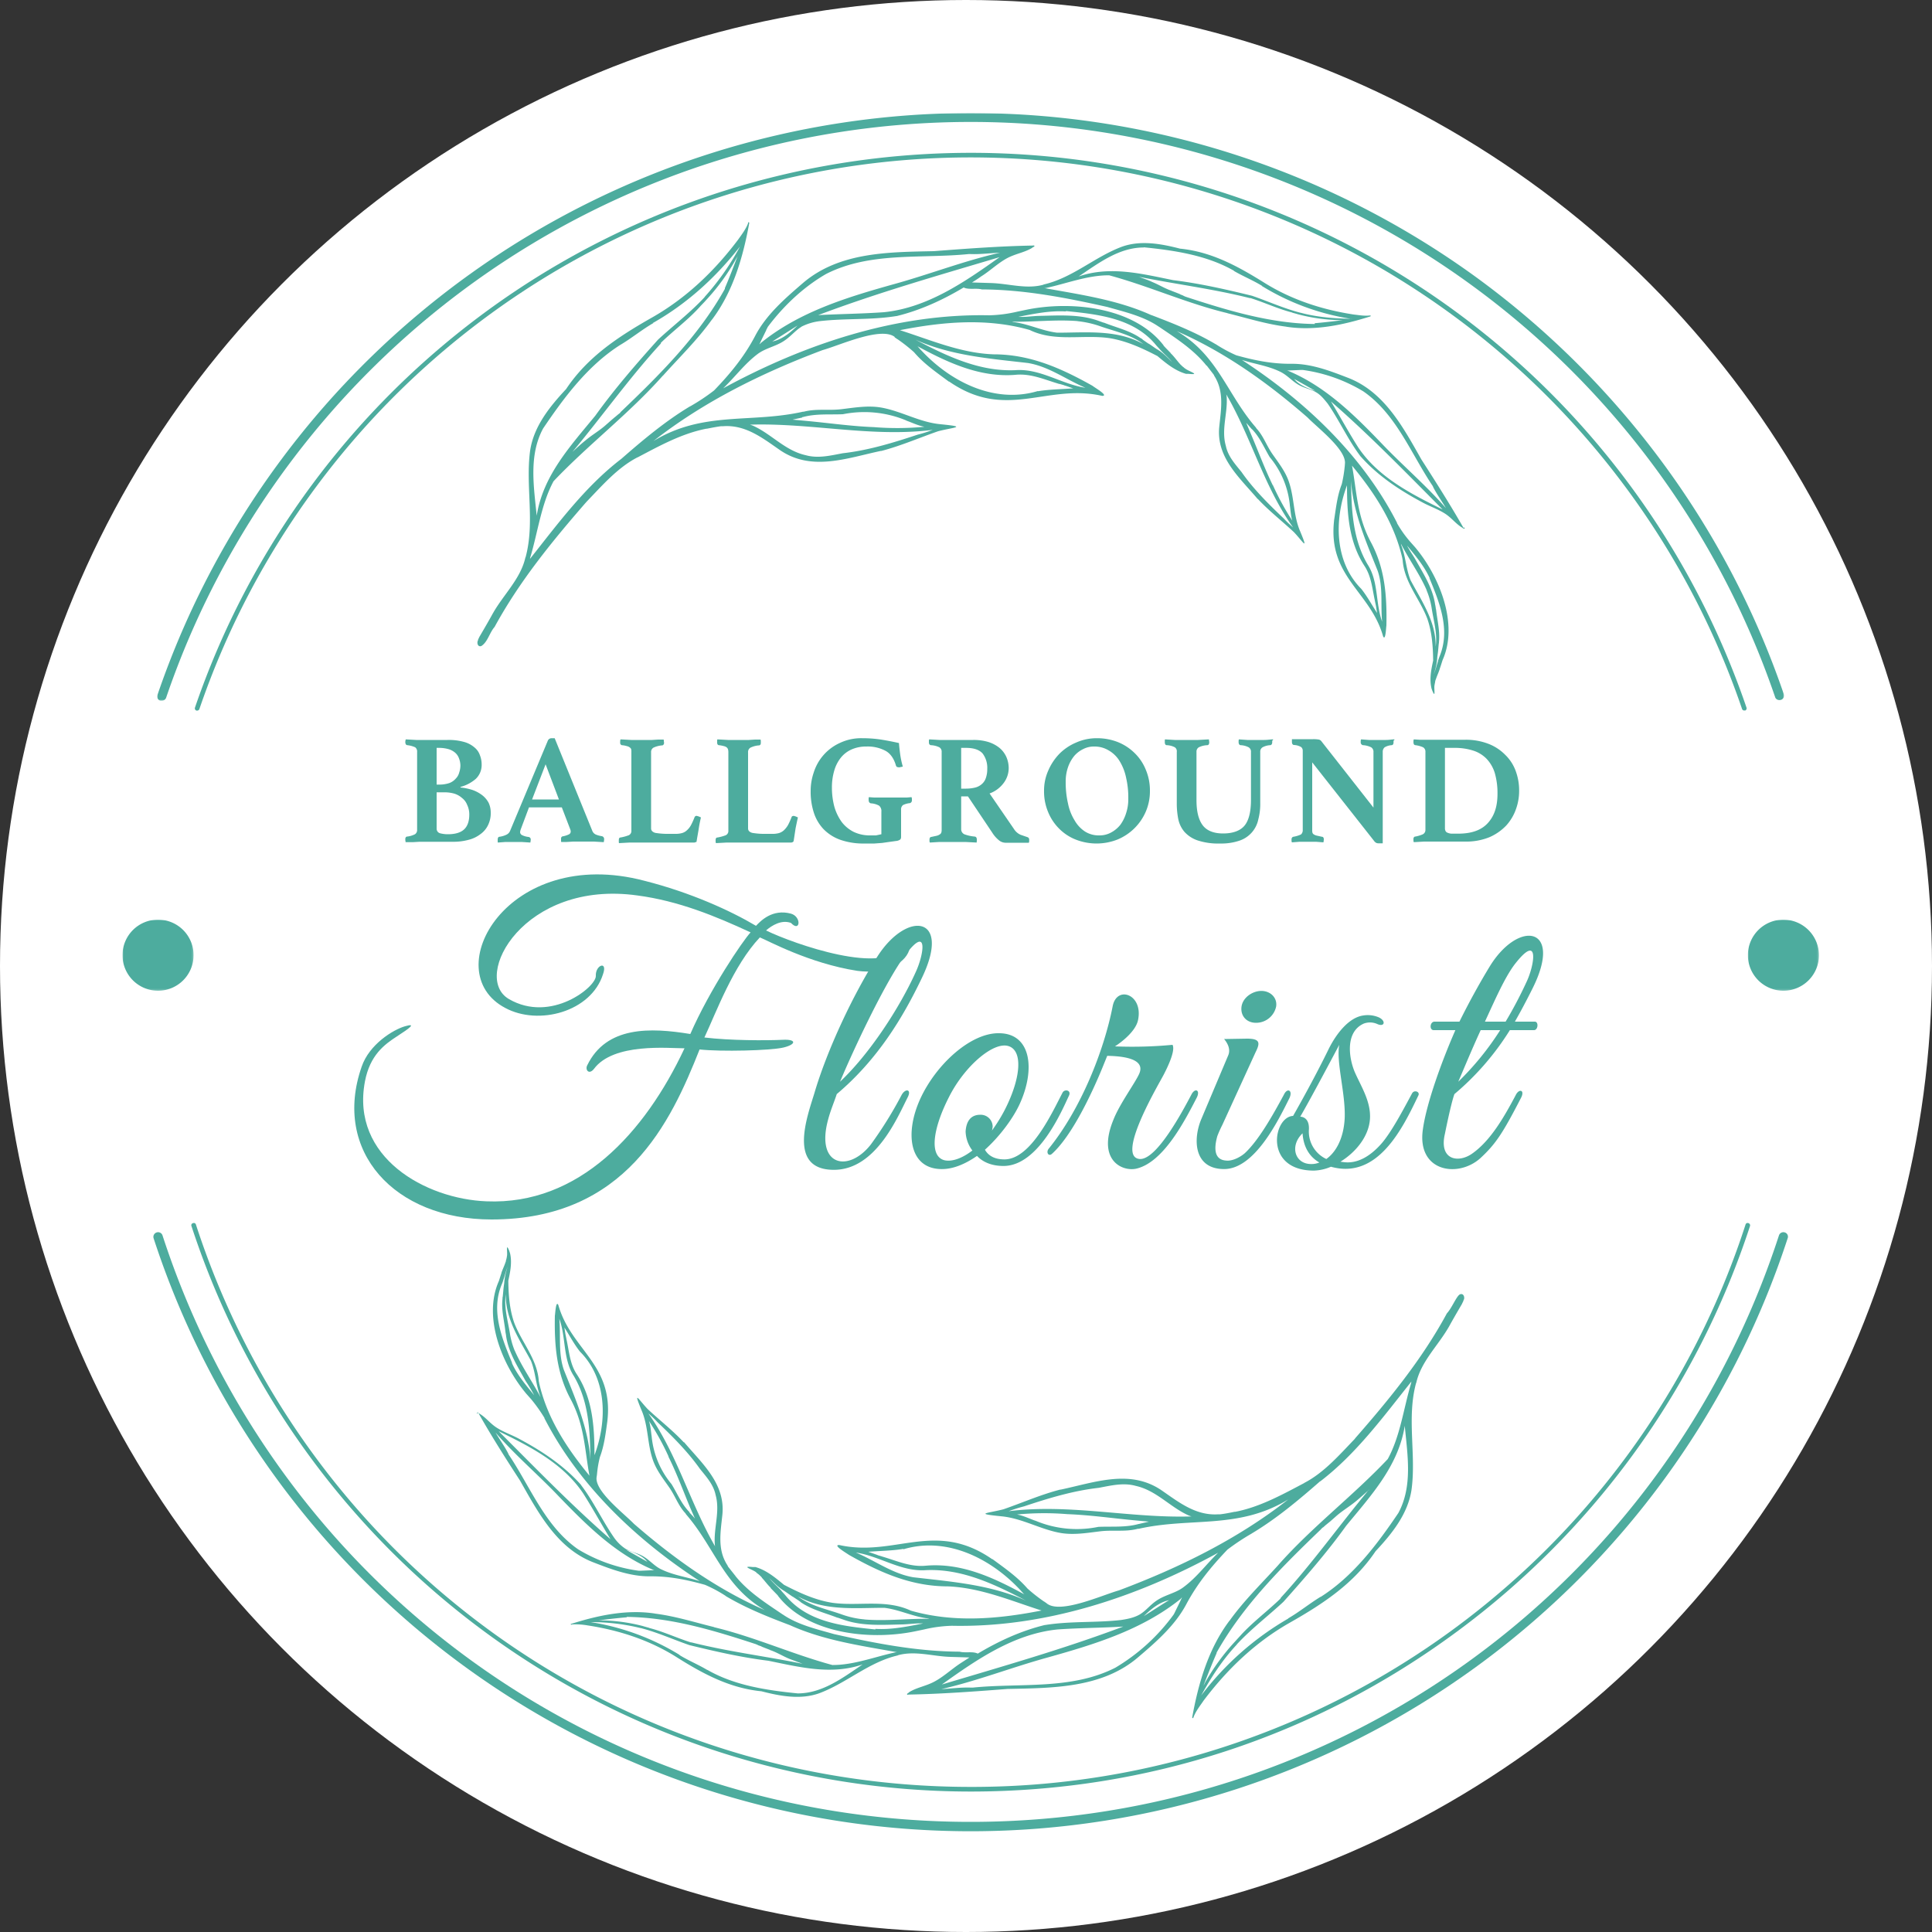 <?xml version="1.0" encoding="UTF-8"?> <svg xmlns="http://www.w3.org/2000/svg" xmlns:xlink="http://www.w3.org/1999/xlink" id="e8624b56-5ef3-4d74-9721-0fade7ecd5cb" data-name="Layer 1" viewBox="0 0 1000 1000"><rect x="0" y="0" width="1000" height="1000" fill="#333333" stroke="none"/><defs><style>.ab5af769-8681-465c-93c5-d230d98bd23e,.b4e7edc0-624e-4a8d-9c33-c546c684ab13{fill:#fff;}.ab5af769-8681-465c-93c5-d230d98bd23e,.f4a8bea8-39af-49b6-a49b-7d0736d15b11{fill-rule:evenodd;}.f4a8bea8-39af-49b6-a49b-7d0736d15b11{fill:#4dac9e;}.fdefd27e-3d3c-48e5-8489-8c8c24c112dd{mask:url(#b3701019-6b57-4030-99cf-6199ecfb5ad6);}.a986a6bb-9513-4150-b191-b47e142cee1a{mask:url(#bbea71b0-11c9-40d3-b145-4c68b087bb01);}.e3cabf45-a2b6-4706-ab47-cf8a08d11246{mask:url(#aa34f650-baa9-421d-91d5-c413538c3886);}</style><mask id="b3701019-6b57-4030-99cf-6199ecfb5ad6" x="81.34" y="58.54" width="842.21" height="304.3" maskUnits="userSpaceOnUse"><g transform="translate(-100 -100)"><g id="f38335f8-ea69-46a4-b60e-5fcef344f010" data-name="mask-2"><polygon id="f6a25698-65e5-40cb-b902-3c67ecbcad99" data-name="path-1" class="ab5af769-8681-465c-93c5-d230d98bd23e" points="181.3 158.5 1023.5 158.5 1023.5 462.8 181.3 462.8 181.3 158.5"></polygon></g></g></mask><mask id="bbea71b0-11c9-40d3-b145-4c68b087bb01" x="63.41" y="476.02" width="36.82" height="36.82" maskUnits="userSpaceOnUse"><g transform="translate(-100 -100)"><g id="e5f674a2-0c70-446b-bae1-969b3144a9e8" data-name="mask-4"><polygon id="a5c900af-8a68-4a12-92e0-b3411d93afd6" data-name="path-3" class="ab5af769-8681-465c-93c5-d230d98bd23e" points="163.4 576 200.2 576 200.2 612.8 163.4 612.8 163.4 576"></polygon></g></g></mask><mask id="aa34f650-baa9-421d-91d5-c413538c3886" x="904.65" y="476.02" width="36.82" height="36.82" maskUnits="userSpaceOnUse"><g transform="translate(-100 -100)"><g id="bd37cb17-f61b-45f4-b55e-df62e7635d80" data-name="mask-6"><polygon id="bc96b3bb-e484-4b66-9e36-bb892fe90e34" data-name="path-5" class="ab5af769-8681-465c-93c5-d230d98bd23e" points="1004.6 576 1041.5 576 1041.5 612.8 1004.6 612.8 1004.6 576"></polygon></g></g></mask></defs><g id="fae8852a-94e2-4fbf-814d-875006cfdd05" data-name="link"><g id="b04ec773-50ed-43e4-a6e0-ddf7ddbbacf3" data-name="header"><g id="eb349196-f403-4818-9dae-e28a0feef34c" data-name="logo"><circle id="a168d86c-d472-44d0-b020-c0006f5a2dac" data-name="Oval" class="b4e7edc0-624e-4a8d-9c33-c546c684ab13" cx="500" cy="500" r="500"></circle><g id="ec889f92-60eb-4815-93b6-7f5e8d41327c" data-name="Group-54"><path id="bd213373-176d-4e98-b81a-fb35803626f8" data-name="Fill-1" class="f4a8bea8-39af-49b6-a49b-7d0736d15b11" d="M1003.2,467.8a1.2,1.2,0,0,0,.8-1.5A424.2,424.2,0,0,0,602.4,179.1h0A424.6,424.6,0,0,0,261.5,350.9a424.7,424.7,0,0,0-60.6,115.4,1.2,1.2,0,0,0,.8,1.5h.4a1.2,1.2,0,0,0,1.1-.8,421.9,421.9,0,0,1,798.5,0,1.2,1.2,0,0,0,1.5.7" transform="translate(-100 -100)"></path><path id="be76a596-91cc-4bfc-b4be-9604daffb239" data-name="Fill-3" class="f4a8bea8-39af-49b6-a49b-7d0736d15b11" d="M199.9,733.1a1.1,1.1,0,0,0-.8,1.5,424.5,424.5,0,0,0,403.3,292.7c91.4,0,178.4-28.6,251.6-82.7a425,425,0,0,0,151.8-210,1.2,1.2,0,0,0-.8-1.5,1.1,1.1,0,0,0-1.5.7,420.7,420.7,0,0,1-401.1,291.1c-183.2,0-344.4-117-401-291.1a1.1,1.1,0,0,0-1.5-.7" transform="translate(-100 -100)"></path><g id="b192a71a-f3c5-439e-99a2-3201e8d0962a" data-name="Group-7"><g class="fdefd27e-3d3c-48e5-8489-8c8c24c112dd"><path id="e6aae727-d141-4a1d-89e4-e81aef6834bd" data-name="Fill-5" class="f4a8bea8-39af-49b6-a49b-7d0736d15b11" d="M183,462.7h.7a2.4,2.4,0,0,0,2.3-1.6,440,440,0,0,1,832.9,0,2.4,2.4,0,0,0,4.5-1.5,443.1,443.1,0,0,0-63.5-121,447.7,447.7,0,0,0-96.1-95.3A444.9,444.9,0,0,0,181.5,459.7a2.3,2.3,0,0,0,1.5,3" transform="translate(-100 -100)"></path></g></g><path id="a81b4f7c-55f7-4884-ad74-03001e25772d" data-name="Fill-8" class="f4a8bea8-39af-49b6-a49b-7d0736d15b11" d="M1023.8,737.9a2.4,2.4,0,0,0-3,1.5C961.7,921,793.6,1043,602.4,1043S243.2,921,184.1,739.4a2.4,2.4,0,0,0-3-1.5,2.4,2.4,0,0,0-1.6,3,444.8,444.8,0,0,0,845.8,0,2.3,2.3,0,0,0-1.5-3" transform="translate(-100 -100)"></path><path id="a4553e96-2f17-48f6-9bc5-a48f8a1cfa98" data-name="Fill-10" class="f4a8bea8-39af-49b6-a49b-7d0736d15b11" d="M815.4,329.8c-14.3-14.9-29.2-29.7-48.5-37.8l-.7-.2,6.9-.3h1.3a82.2,82.2,0,0,1,31.3,11.1c17.1,11.9,24.6,32.2,35.9,49l.3.7c1.9,3.7,4.4,7.1,6.5,10.7-10.3-11.8-22.2-21.9-33-33.2m-12.3,1.9c-5-7.8-9.4-16-14.2-23.9,20.2,17.6,38.9,36.9,57.8,55.9-16.1-7.9-33.2-16.6-43.6-32m-32.3-34.5-1-1.1,11,6.2c-3.6-1.2-7.2-2.5-10-5.1m25.9,55.2v-.2h0c0,.1-.1.2-.1.3a.3.3,0,0,1,.1-.2m.5-1.6c0,14.7.8,29.6,9.1,42.3h0c3.6,5.5,4,12,5.4,18.2h0c.1.7.3,1.4.4,2h0c.3,1.3.4,2.8.7,4.1-2.7-4.1-5.1-8.6-8.2-12.5-14-14.1-14-36-7.4-53.6v-.3m15.9,44.6c2.9,8.5,1.4,17.6,2.3,26.3-3.5-9.5-1.8-20.8-7.5-29.6-7.8-13.2-8.4-28.4-8.6-43.3,1.1,16.5,7.8,31.5,13.8,46.6m25.4,10.1-.2-.3a39.4,39.4,0,0,1,2.7,9.3c1,6.7,3.1,13.3,2.1,20.1.2-12.9-7.2-23.5-13-34.4-2.4-5.9-2.5-12.4-4.9-18.3a1.3,1.3,0,0,0-.1-.6c4.2,8.2,9.7,15.7,13.4,24.2m1.4-6.3c5.3,12.8,10.9,26.8,5.2,40.5h0c-.3.7-.5,1.5-.8,2.2h.1c-.8,2.3-1.3,4.7-2.3,7a32.5,32.5,0,0,0,1.8-8.2h0v-.2h0c.1-1.4.4-2.8.5-4.2h0l.3-3.2v.2c0-.3.1-.6.1-.9h0v-.2h0c.6-5.7-.9-11.3-1.5-16.9-.1-.1-.1-.1-.1-.2h0a20,20,0,0,0-.4-2.4h0c-1.2-8.3-5.9-15.6-10-22.9-1.4-2.5-3.2-4.9-4.5-7.5,4.3,5.2,8.7,10.4,11.6,16.6m-105-93.9c-.1-.4-.1-.7-.2-1,13,22.3,19.5,47.8,34.6,68.9a52.2,52.2,0,0,1-4.8-4.6h0c-7.9-7.5-15.7-15.2-21.9-24.1-3.3-4.1-7-8.1-8.1-13.5-2.5-8.6,1.1-17.1.4-25.7M748,322.2h.1c4,4.2,6.2,9.5,9.1,14.4a45.5,45.5,0,0,1,10.4,24.7v.2h0c.4,2.6.5,5.4,1.3,8A132.7,132.7,0,0,1,758.8,351v.2c-4.2-8.6-7.5-17.6-11.3-26.5l-2.4-5.7h.1a.1.1,0,0,0-.1-.1l2.8,3.2h0M557.5,261.6c-11.3.8-22.7.9-34,1.5,30.7-11.6,62.4-20.6,93.9-30-18,12.8-37.3,26.2-59.9,28.5m-63.8,16.1-.6.5c1.1-2.5,2.4-5,3.6-7.5h-.1a10.9,10.9,0,0,0,.8-1.5c8.1-10.8,18.4-20.6,30.2-27.4,22.8-11.6,49.1-7.8,73.8-10.3h.9c5.1.2,10.2-.5,15.3-.7-18.6,4.2-36.5,11.2-55,16.3-24.3,6.8-49,14.3-68.9,30.5m7.8-1.3-1.8.5,13.1-8.3c-3.3,3.2-6.8,6.3-11.3,7.8m156.3-10.1h-.4a52.3,52.3,0,0,1,11.6,2.5c7.8,2.8,16.1,4.3,22.8,9.4-13.8-7.7-29.5-5.9-44.6-5.9-7.8-.9-14.9-4.6-22.7-5.5l-.7-.2c11.3.2,22.6-1.2,34-.3m-6.1-5.2c16.9,1.7,35.4,3.7,46.8,17.8h0l2,2.2a.1.1,0,0,1-.1-.1c2,2.2,4.4,4.2,6.3,6.5-2.5-2.4-4.8-4.9-7.8-6.6h0c-1.5-.9-2.8-2-4.3-2.9h-.1l-3.2-2.2h.2l-.9-.6h-.1c-5.7-4-12.6-5.5-19.1-8.1h-.2l-2.8-1h0c-9.8-3.5-20.4-2.7-30.6-2.5-3.5.1-7.1.7-10.7.5,8.1-1.6,16.3-3.3,24.6-2.8m-19.6,26.7c10.8,1.8,19.8,8.6,29.7,12.8-12.3-1.8-23.4-10.1-36.3-9.1-18.7.8-35.6-7.4-51.7-15.8,18.4,8.3,38.5,9.8,58.3,12.1m5.1,14.5c-23.4,7-47-5.7-62.2-23.1l-.3-.2c15.9,8.6,32.5,16.4,51,14.9h-.1c8.1-.8,15.3,2.6,22.9,4.8-.1,0-.1,0-.1-.1l2.4.7h-.2c1.6.4,3.2,1.1,4.9,1.6-6.1.5-12.2.5-18.3,1.5m-61.1-21.8H576l.3.4-.2-.3m6.7,41.7a72.4,72.4,0,0,1-7.9,2.5h0c-12.7,4.2-25.4,8.1-38.7,9.6-6.4,1.2-12.8,2.8-19.2,1-10.8-2.4-17.9-11.2-27.6-15.4l-1.2-.4c31.6-1,63,6.7,94.6,2.7m-67.6-6.6h.3c6.8-1.9,13.9-1.2,20.8-1.5a56.4,56.4,0,0,1,32.7,3.2.1.1,0,0,1,.1.1h0c3.1,1.1,6.1,2.6,9.4,3.2a149.3,149.3,0,0,1-25.9.2h.4c-11.8-.4-23.5-2.1-35.2-3.2l-7.6-.7h0l5.1-1.1h-.1m-134.1,5.7c11-16.3,23.4-32.9,40.3-43.5l-.3.2c5.9-3.5,11.2-7.9,17.1-11.3h-.3c17.7-10,32.7-23.7,45.2-39.7.1-.3.3-.5.4-.8a132.1,132.1,0,0,1-18.7,26.9h0c0,.1-.1.1-.1.2-7.4,8-16.1,14.6-24.1,22-11.4,12.7-22.6,25.6-32.5,39.4-12.9,15.7-27,30.9-30.3,51.7-1.5-15-4.2-31.2,3.3-45.1m94.1-72.5v.2h0c-13.7,24.6-33.9,44.6-54.2,64h.2l-1.1.9.2-.2-2,1.7.2-.2-2,1.7h0l-2.6,2.3.2-.2c-3.4,3.2-7.6,5.5-11.1,8.5h0c-2.3,1.8-4.4,3.8-6.6,5.8l.2-.2-.3.3c15.4-18.5,29.3-38.1,45.5-55.8l-.2.2.2-.2h0l.2-.2h-.1l.3-.3H442l.2-.2h-.1c6.7-6.5,14.3-12,20.5-19l-.2.2,2.3-2.4h0l.9-1h0a109.2,109.2,0,0,0,15.5-21.4,10.9,10.9,0,0,0,.8-1.5c-2.2,5.6-4.3,11.3-6.7,16.8h0M692,228c15.9,1.6,32.7,4.1,46.8,12.2h-.2c4.8,2.8,10,4.9,14.7,7.8h-.2a124.8,124.8,0,0,0,46,17h.7c-8.9-.1-17.9-.8-26.5-3.1h-.1c-8.6-2.2-16.7-5.9-25.1-8.8-13.5-3.3-27.1-6.4-40.9-8.1-16.3-3.3-32.6-7.5-48.9-1.9,10.2-6.8,20.8-15,33.7-15m88.5,39.6h-.2c-23-.3-45.2-7.1-66.9-14.2h.1l-1-.4h.2l-2-.8h.2l-2-.8h0l-2.6-1h.1c-3.6-1.2-6.8-3.3-10.4-4.7h.1c-2.2-1-4.5-1.7-6.7-2.6h-.2c19.2,3.9,38.7,6.3,57.7,11.1h.4c7.3,2.3,14.2,5.6,21.7,7.5h-.3l2.6.7h-.1l1.1.3h0a91.2,91.2,0,0,0,21.4,2.9h1.4c-4.9.6-9.8,1.2-14.7,1.6h.1m77.1,106.1c-6.9-12.1-14.4-23.9-21.9-35.6-9.4-16.6-19.2-35.1-38.1-42.3-9.3-3.6-19-7.3-29.1-7.2s-19.3-1.8-28.6-4.4a73.8,73.8,0,0,1-10.7-5.8.1.1,0,0,0,.1.1c-10.4-6.2-22-10.8-33.3-15.1h-.1c-17.4-7.9-36.7-10.6-55.4-14h.7c10.8-2.3,21.8-6.7,32.9-6.6,20.7,5.6,40.4,14.6,61.3,19.6h-.2c10.2,2.5,20.2,5.7,30.7,7h-.2c14.6,2.3,29.6-.9,43.5-5.3h.1a.1.1,0,0,1,.1-.1c.2-.2-.1-.6-.3-.4h-.3c-2.6.3-5.4-.2-8.1-.5-16.3-2.5-32.1-7.6-46.2-16.4s-27.6-16.1-43.7-17.7c-9.7-2.5-20.3-4.5-30.1-1-14.2,5.3-25.6,16.2-40.7,19.6h.3c-9,2.6-18.4-.6-27.6-.8h.2l-9.8-.3c1.6-1,3.2-2,4.7-3.1,4.5-2.8,8.4-6.6,13-9.2s9.4-3.1,13.6-5.7h-.1l.4-.3h0c.3-.1.8-.2.7-.6s-.6-.2-.9-.2c-17,.3-34.1,1.6-51.2,2.9-23.3.5-48.9.4-67.7,16.5-9.3,8-19,16.4-24.7,27.3s-13.1,19.8-21.3,28.3a104.2,104.2,0,0,1-12.5,8.3.1.1,0,0,1,.1-.1c-12.7,7.6-24.4,17.4-35.6,27.2h0c-18.7,14.3-32.8,33.5-47.3,51.8.1-.3.1-.6.2-.9,3.9-13,5.6-27.4,12-39.3,18.1-19.1,39.3-35.1,56.8-54.9-.1.1-.2.2-.2.3,8.6-9.6,17.9-18.6,25.4-29.1,0,.1-.1.1-.1.2,11-14.5,16.2-32.5,19.4-50.1h0v-.2h0c-.1-.4-.7-.3-.6.1v.2c-1.2,3.1-3.3,5.8-5.2,8.5-12.2,16.2-26.8,30.2-44.6,40.3s-33.4,20.5-44.4,37c-8.4,9-16.7,19.2-18.6,31.8-2.5,18.4,2.6,37.1-2.4,55.4v-.3c-2.4,11.2-11.4,19.4-16.9,29.2,0-.1.1-.1.1-.2-2.3,4.2-4.7,8.3-7.1,12.4h0l-.7,1.5h.1c-.1.2-.1.4-.2.6s.1-.2.1-.4c-.7,1.4-.1,3.6,1.7,3,3.3-2,4.3-7,6.9-9.9,12.9-23.7,30-44.6,47.6-64.8a.3.3,0,0,0-.1.2l.2-.3h0c8-8.3,16-17.6,26.3-22.9a.1.1,0,0,1-.1.1c11.4-6,22.9-12.4,35.7-14.9h.3c2.5-.5,5-1,7.4-1.3h1.1c11.7-.8,20.5,6.3,29.5,12.5,16.3,11,34.5,4,52,.3h.3c10-2.6,19.6-6.8,29.4-10.2,8.1-2.1,15.5-2.2,1.4-3.6h.1c-11-.9-20.6-6.9-31.3-8.7-6.8-1.1-13.6.1-20.3.9s-13.1-.4-19.5,1.3h-.4c-27.1,6.1-51.7-.5-77.4,15.2,26.3-20.6,56.5-35.4,87.6-47.1,8.7-2.4,30.1-12.3,37.3-6.8h-.2l.4.2H563a9.1,9.1,0,0,1,1.6,1.1l-.3-.3a83.5,83.5,0,0,1,8.8,6.9c5.2,6.1,11.7,10.5,18,15.2h.2c29.5,20.4,50.4.9,79.2,7.4,3.6,0-4.1-4.4-5-5.2-16.2-9.1-32.3-16.3-51.2-16.3-17-.6-32.5-7.4-48.5-12.5,22.3-4.4,45.1-6.4,67.2-.1h0l.6.3c12.9,5.9,26.9,2,40.5,3.9,8.9,1.4,17.1,5.2,25,9.3,4.4,3.7,9.1,7.6,14.8,9.2h1.3c6.8.7-.3-1.4-1.8-2.8,0,.1,0,.1.1.1l-.7-.5h.1a9,9,0,0,1-1.8-1.6c0,.1.1.1.1.2l-.7-.8h0c-1.5-1.7-2.9-3.7-4.6-5.3h.1c-1.2-1.3-2.6-2.6-3.8-4h.1c-15.4-20-48.1-23.3-71.4-18.4l-4.3.9a70.2,70.2,0,0,1-14.5,1.9h0c-48.3-1-95.7,14.9-137.8,37.8,6.1-5.8,11.1-12.7,17.9-17.8,3.9-2.9,8.8-3.8,12.9-6.3s6.2-5.6,9.8-7.8h-.1a28.5,28.5,0,0,1,9.7-2.9c13.1-1.5,26.4-.5,39.4-2.6h.2c12.3-3,23.8-8.3,34.7-14.8,2.6,1.3,6.4.2,9.4,1,22,.1,43.6,4.3,65,9.1h0c9.1,2.6,18.8,4.8,26.6,10.2a.1.1,0,0,0-.1-.1c8.7,5.9,17.7,11.6,24.5,19.9h-.1a.2.2,0,0,1,.2.2c0-.1,0-.1-.1-.1l.3.3v-.2l3.7,4.8h0l.2.3h-.1l.3.5h0c5.1,8.1,3.4,17.2,2.5,26.1-1.7,15.9,10.4,26.3,19.8,37.4h0a.1.1,0,0,1,.1.1h.1c5.8,6.2,12.5,11.4,18.7,17.2,4.7,5,7.6,10.2,3.2-.4h0c-3.6-8.2-3-17.4-5.9-25.8-1.8-5.3-5.3-9.7-8.5-14.3s-4.7-9.5-8.4-13.4h.1c-.1,0-.1,0-.1-.1l-.2-.2h.1l-.2-.2h0c-14.8-17.1-19.6-37.3-40.8-49.7,25,10.9,47.3,26.9,67.7,44.7,5.1,5.3,20.5,16.9,19.3,24.2v.1h0c0,.5-.1,1-.1,1.5v-.3a67.6,67.6,0,0,1-1.5,9c-2.4,6.1-3,12.5-4,18.8h0v.2h0c-3.2,29.1,18.9,36.6,25.4,59.8,1.3,2.6,1.5-4.7,1.7-5.6.3-15.2-.7-29.5-8-43.1s-7.3-26.2-9.8-39.7c11.8,14.3,22,29.9,26.1,48.2h0a.7.7,0,0,0,.1.5c.7,11.6,8.9,20.2,12.8,30.6,2.4,7,2.9,14.3,3,21.6-1,4.6-2,9.5-.9,14.2h0a6.4,6.4,0,0,0,.2.7h0a.4.4,0,0,1,.1.3h0c2.1,5.2.9-.8,1.3-2.4h0c0-.2.1-.4.1-.7h0c.2-.6.2-1.3.4-1.9h0l.3-.8h0c.6-1.8,1.5-3.6,2-5.4h0c.5-1.4.9-2.8,1.4-4.3h0c8.4-18.8-1.8-43.6-14.3-58.4l-2.4-2.7a59,59,0,0,1-6.9-9.7h0v-.2c-17.9-35-47.6-63-80.3-84.3,6.5,2.1,13.4,3,19.6,6,3.7,1.7,6.2,4.8,9.6,6.8s6.4,2.2,9.3,4h0c2.4,1.4,4.2,3.7,5.9,5.8,6.1,8.8,10.5,18.7,17,27.3h0l.2.2h0c8.8,9.9,20,17.3,31.6,23.5,3.8,2.1,8,3.5,11.7,5.8s5.8,5.5,9.3,7.5h-.1l.3.2h.1c.2.1.4.4.7.2s-.1-.5-.2-.7" transform="translate(-100 -100)"></path><path id="a9630db1-99f3-4736-8e8c-62b362e9d681" data-name="Fill-12" class="f4a8bea8-39af-49b6-a49b-7d0736d15b11" d="M389.4,874.7c14.4,14.9,29.3,29.7,48.6,37.8l.7.2-6.9.3h-1.3a81.6,81.6,0,0,1-31.3-11.1c-17.1-11.9-24.6-32.2-35.9-49l-.3-.7c-1.9-3.7-4.4-7.1-6.5-10.7,10.2,11.8,22.2,21.9,32.9,33.2m12.4-1.8c4.9,7.7,9.4,15.9,14.2,23.8-20.2-17.6-38.9-36.9-57.9-55.9,16.2,7.9,33.3,16.6,43.7,32.1m32.3,34.4,1,1.1-11-6.2c3.6,1.2,7.2,2.5,10,5.1m-25.9-55.1h0a.4.4,0,0,1,.1-.3c0,.1-.1.2-.1.3m-.5,1.5c0-14.7-.8-29.6-9.1-42.3h0c-3.7-5.5-4-12-5.4-18.2h0c-.1-.7-.3-1.4-.4-2h0c-.3-1.3-.4-2.7-.7-4.1,2.7,4.1,5,8.6,8.1,12.5,14.1,14.1,14.1,36,7.5,53.6v.3m-15.9-44.6c-2.9-8.5-1.5-17.5-2.3-26.3,3.5,9.5,1.8,20.8,7.5,29.6,7.8,13.2,8.4,28.4,8.6,43.3-1.1-16.5-7.8-31.5-13.8-46.6M366.4,799c0,.1.1.2.1.3a39.1,39.1,0,0,1-2.6-9.3c-1.1-6.7-3.1-13.3-2.1-20.1-.2,12.9,7.1,23.5,13,34.4,2.4,5.9,2.5,12.4,4.8,18.3.1.2.1.4.2.6-4.3-8.2-9.7-15.7-13.4-24.2m-1.4,6.3c-5.3-12.8-11-26.8-5.3-40.5h0a19.5,19.5,0,0,0,.8-2.2h0c.8-2.3,1.3-4.7,2.3-7a33.4,33.4,0,0,0-1.8,8.2h0v.2h0c-.2,1.4-.4,2.8-.5,4.2h0l-.3,3.2v-.2a2.8,2.8,0,0,0-.1.9h0v.2h0c-.7,5.7.9,11.3,1.5,16.9,0,.1,0,.2.1.2h-.1a20,20,0,0,1,.4,2.4h0c1.3,8.4,6,15.6,10,22.9a82.7,82.7,0,0,1,4.5,7.5c-4.2-5.2-8.7-10.4-11.5-16.6m105,93.9a3,3,0,0,0,.2,1c-13-22.3-19.6-47.8-34.6-68.9a52.2,52.2,0,0,1,4.8,4.6h0c7.9,7.5,15.6,15.2,21.9,24.1,3.3,4.1,7,8.1,8.1,13.5,2.4,8.6-1.1,17.1-.4,25.7m-13.1-16.9h-.1c-4.1-4.2-6.2-9.5-9.2-14.4a45.3,45.3,0,0,1-10.3-24.7h0c-.4-2.6-.5-5.4-1.4-8a133.4,133.4,0,0,1,10.2,18.5l-.2-.2c4.3,8.6,7.6,17.6,11.3,26.5l2.5,5.7c-.1,0-.1,0-.1-.1a.1.1,0,0,0,.1.1c-.9-1.1-1.9-2.1-2.9-3.2h.1m190.5,60.6c11.3-.8,22.7-.8,34-1.5-30.8,11.6-62.5,20.6-93.9,30,17.9-12.8,37.2-26.2,59.9-28.5m63.8-16,.6-.6c-1.1,2.5-2.4,5-3.6,7.5h0a10.9,10.9,0,0,1-.8,1.5,101.2,101.2,0,0,1-30.1,27.4c-22.8,11.6-49.1,7.8-73.8,10.3h-.9c-5.1-.2-10.2.5-15.4.8,18.7-4.3,36.6-11.3,55.1-16.4,24.3-6.8,48.9-14.3,68.9-30.4m-7.8,1.2,1.8-.5c-4.5,2.7-8.8,5.6-13.2,8.3,3.4-3.2,6.9-6.3,11.4-7.8M547.1,938.2h.4a46.2,46.2,0,0,1-11.6-2.5c-7.8-2.8-16.1-4.3-22.9-9.4,13.8,7.7,29.6,5.9,44.7,5.9,7.7.9,14.9,4.6,22.6,5.5l.8.2c-11.3-.2-22.6,1.3-34,.3m6,5.2c-16.9-1.7-35.3-3.7-46.7-17.8h0l-2-2.2h.1c-2.1-2.2-4.4-4.2-6.3-6.5,2.5,2.4,4.8,4.9,7.8,6.6h0l4.2,2.9h.1l3.3,2.2c0-.1-.1-.1-.2-.1l.9.6h0a.1.1,0,0,0,.1.1h-.1c5.8,4,12.7,5.6,19.1,8.1h.2l2.9,1h0c9.7,3.5,20.3,2.7,30.5,2.5,3.6-.1,7.2-.7,10.8-.5-8.1,1.6-16.4,3.3-24.7,2.8m19.7-26.7c-10.8-1.8-19.8-8.6-29.8-12.8,12.3,1.8,23.5,10.1,36.4,9.1,18.7-.8,35.5,7.4,51.7,15.8-18.4-8.3-38.5-9.8-58.3-12.1m-5.2-14.5c23.4-7,47.1,5.7,62.3,23.1a.2.2,0,0,1,.2.2c-15.8-8.6-32.4-16.4-50.9-14.8h0c-8,.8-15.2-2.6-22.8-4.8h.1l-2.4-.7h.2l-4.9-1.7c6.1-.5,12.2-.5,18.2-1.5M628.8,924a.1.1,0,0,0,.1.1.1.1,0,0,1-.1-.1h0l-.2-.4.2.3m-6.7-41.7a72.4,72.4,0,0,1,7.9-2.5h0c12.6-4.2,25.4-8.1,38.7-9.6,6.4-1.2,12.8-2.8,19.2-1,10.8,2.4,17.9,11.2,27.6,15.4l1.2.4c-31.6,1-63-6.7-94.6-2.7m67.6,6.6h-.3c-6.8,1.9-13.9,1.2-20.9,1.5a55.2,55.2,0,0,1-32.6-3.2h-.1c-3.1-1.1-6.1-2.6-9.4-3.2a148.2,148.2,0,0,1,25.8-.2h-.3c11.8.4,23.5,2.1,35.2,3.2l7.6.7h0l-5.2,1.2h.2m134.1-5.7c-11,16.3-23.5,32.9-40.3,43.5l.2-.2c-5.8,3.5-11.1,7.9-17,11.3h.2a152,152,0,0,0-45.1,39.8,4.3,4.3,0,0,0-.4.7c5.2-9.6,11.2-18.9,18.7-26.9h0c0-.1.1-.1.1-.2,7.4-8,16.1-14.6,24.1-22,11.3-12.7,22.6-25.6,32.5-39.4,12.9-15.7,27-30.9,30.3-51.7,1.4,15,4.2,31.2-3.3,45.1m-94.1,72.5c0-.1,0-.1.1-.2h-.1c13.8-24.6,34-44.6,54.2-64h-.1l1-.9c0,.1-.1.1-.1.2l1.9-1.7a.2.2,0,0,1-.2.2l2.1-1.7h0l2.6-2.3c-.1.1-.2.1-.2.2,3.4-3.2,7.5-5.5,11.1-8.5h0c2.2-1.8,4.3-3.8,6.6-5.7h-.2l.3-.3c-15.4,18.5-29.3,38.1-45.5,55.8l.2-.2-.2.2h0l-.2.2h.1l-.3.3h.1l-.2.2h.1c-6.7,6.5-14.3,12.1-20.6,19l.2-.2-2.2,2.4h0l-.9,1h0a113.9,113.9,0,0,0-15.6,21.4,10.9,10.9,0,0,1-.8,1.5c2.2-5.6,4.4-11.3,6.8-16.8h0M512.9,976.5c-16-1.6-32.8-4.1-46.8-12.2,0,.1.1.1.2.2-4.8-2.9-10-5-14.7-7.9h.2a125.3,125.3,0,0,0-46.1-17h-.6a107.9,107.9,0,0,1,26.5,3.1h.1c8.6,2.2,16.7,5.9,25.1,8.8,13.5,3.3,27.1,6.4,40.9,8.1,16.2,3.3,32.6,7.5,48.8,1.9-10.1,6.8-20.8,15-33.6,15m-88.5-39.6h.1c23.1.3,45.3,7.1,67,14.2h-.1l1,.4h-.2l2,.7H494l2,.8h0l2.6,1h-.2c3.7,1.2,6.9,3.3,10.4,4.7h0l6.7,2.5h.1c-19.2-3.9-38.6-6.3-57.7-11.1h.1a.1.1,0,0,1-.1-.1c0,.1,0,.1.1.1h-.4c-7.3-2.3-14.2-5.6-21.7-7.5h.2l-2.5-.7h0l-1-.3h0a91.2,91.2,0,0,0-21.4-2.9h-1.4c4.9-.6,9.8-1.2,14.7-1.6h-.1M347.3,830.8c6.8,12.1,14.3,23.9,21.9,35.6,9.4,16.6,19.2,35.1,38,42.3,9.3,3.6,19.1,7.3,29.2,7.2s19.2,1.8,28.5,4.4a69.9,69.9,0,0,1,10.8,5.8h-.1c10.4,6.2,21.9,10.8,33.3,15.1h0c17.5,7.9,36.7,10.6,55.5,14h-.7c-10.8,2.3-21.9,6.7-32.9,6.6-20.7-5.6-40.4-14.6-61.4-19.6h.3c-10.2-2.5-20.2-5.7-30.7-7h.2c-14.7-2.3-29.6.9-43.5,5.3h-.2c-.2.2.1.6.3.4h0c.1,0,.2,0,.2-.1a36.8,36.8,0,0,1,8.1.5c16.4,2.5,32.1,7.6,46.2,16.5s27.7,16,43.8,17.6c9.7,2.5,20.3,4.5,30,1,14.2-5.3,25.7-16.2,40.8-19.6h-.3c9-2.6,18.4.6,27.5.8h-.2l9.9.3-4.8,3.1c-4.4,2.9-8.3,6.6-13,9.2s-9.3,3.1-13.5,5.7h.1l-.4.3h0a.1.1,0,0,1-.1.1h0c-.2.2-.7.3-.6.7s.6.1.9.1c17-.3,34.1-1.6,51.1-2.9,23.4-.5,49-.4,67.7-16.5,9.4-8,19-16.4,24.8-27.3s13.1-19.7,21.3-28.3a117.8,117.8,0,0,1,12.5-8.3c0,.1-.1.1-.2.1,12.8-7.6,24.5-17.4,35.7-27.2h.1a.1.1,0,0,0-.1.1c18.7-14.3,32.7-33.5,47.3-51.8a2.9,2.9,0,0,0-.2.9c-3.9,13-5.6,27.4-12.1,39.3-18,19.1-39.2,35.1-56.7,54.9l.2-.2c-8.6,9.5-17.9,18.5-25.4,29,0-.1.1-.1.1-.2-11,14.5-16.2,32.5-19.4,50.1h0v.2h0a.3.3,0,0,0,.6,0c0-.1.1-.2.1-.3,1.2-3.1,3.3-5.7,5.2-8.5,12.2-16.2,26.8-30.2,44.6-40.3s33.3-20.5,44.4-37c8.4-9,16.7-19.2,18.6-31.8,2.5-18.4-2.6-37.1,2.4-55.4v.3c2.4-11.2,11.3-19.4,16.9-29.2a.3.3,0,0,1-.1.2c2.3-4.2,4.7-8.3,7.1-12.4h-.1a5.1,5.1,0,0,0,.7-1.5h0c.1-.2.1-.4.2-.6s-.1.2-.1.4c.7-1.3,0-3.6-1.8-3s-4.2,7-6.9,9.9c-12.8,23.7-29.9,44.6-47.6,64.8.1,0,.1-.1.2-.2s-.2.2-.2.3h0c-8,8.3-16,17.6-26.3,22.9h.1c-11.4,6-22.9,12.4-35.7,14.9H739c-2.4.5-4.9,1-7.4,1.3h-1c-11.7.8-20.5-6.3-29.5-12.5-16.3-11-34.5-4-52-.3h-.3c-10.1,2.6-19.6,6.8-29.4,10.2-8.1,2.1-15.5,2.2-1.4,3.6h-.1c11,.9,20.6,6.9,31.3,8.7,6.8,1.1,13.6-.1,20.3-.9s13.1.4,19.4-1.3h.5c27-6.1,51.7.5,77.4-15.2-26.3,20.6-56.5,35.4-87.7,47.1-8.6,2.4-30.1,12.3-37.2,6.8,0,.1.1.1.2.1a.5.5,0,0,1-.4-.2h.2a9.1,9.1,0,0,1-1.6-1.1l.3.3a83.5,83.5,0,0,1-8.8-6.9c-5.2-6-11.7-10.5-18.1-15.2h-.2c-29.5-20.4-50.3-.9-79.1-7.3-3.7-.1,4.1,4.4,5,5.1,16.1,9.1,32.2,16.3,51.2,16.3,17,.7,32.5,7.4,48.5,12.5-22.3,4.4-45.1,6.4-67.2.2h0l-.6-.2c-13-6-27-2.1-40.5-4-8.9-1.4-17.1-5.2-25-9.3-4.5-3.7-9.1-7.6-14.8-9.2h-1.3c-6.8-.7.3,1.4,1.8,2.8h-.1a1.8,1.8,0,0,0,.7.5H492a9,9,0,0,1,1.8,1.6c0-.1-.1-.1-.1-.2l.7.8h-.1c1.6,1.7,3,3.7,4.7,5.3h-.2l3.9,4h-.1c15.4,20,48.1,23.3,71.4,18.4l4.3-.9a70.2,70.2,0,0,1,14.4-1.9h.1c48.3,1,95.7-14.8,137.7-37.8-6,5.8-11,12.7-17.9,17.8-3.8,2.9-8.7,3.8-12.9,6.3s-6.1,5.6-9.7,7.8h0c-2.9,1.7-6.4,2.4-9.7,2.9-13,1.5-26.3.5-39.3,2.6h-.2c-12.3,3-23.8,8.3-34.7,14.8-2.7-1.3-6.4-.2-9.4-1-22-.1-43.6-4.3-65-9.1h0c-9.1-2.6-18.8-4.8-26.6-10.2a.1.1,0,0,0,.1.1c-8.7-5.9-17.8-11.6-24.5-19.9h0a.3.3,0,0,1-.1-.2h0l-.3-.3a.2.2,0,0,1,.2.2l-3.8-4.8h.1l-.2-.3a.1.1,0,0,0,.1.1l-.3-.5h0c-5.2-8.1-3.4-17.2-2.5-26,1.6-16-10.4-26.4-19.8-37.5h-.2c-5.8-6.2-12.5-11.4-18.7-17.2-4.7-5-7.6-10.2-3.2.5h0c3.6,8.2,3,17.4,5.9,25.8,1.8,5.3,5.3,9.7,8.5,14.3s4.7,9.5,8.4,13.4h0a.3.3,0,0,1,.1.2h0c.1.1.1.2.2.2H455c14.9,17.1,19.6,37.3,40.9,49.7-25-10.9-47.3-26.9-67.8-44.7-5.1-5.3-20.4-16.9-19.3-24.2v.2a.4.4,0,0,1,.1-.3h-.1a7.7,7.7,0,0,0,.2-1.5v.3a54.5,54.5,0,0,1,1.5-9c2.3-6.1,3-12.5,3.9-18.8h0v-.2h0c3.2-29.1-18.9-36.6-25.4-59.7-1.3-2.7-1.6,4.6-1.8,5.5-.3,15.2.8,29.5,8.1,43.1s7.3,26.2,9.8,39.7c-11.8-14.3-22-29.9-26.1-48.2h0a.7.7,0,0,0-.1-.5c-.7-11.6-8.9-20.2-12.8-30.6-2.4-7-2.9-14.3-3-21.6,1-4.6,2-9.5.9-14.2h0a2.5,2.5,0,0,1-.2-.7h0l-.2-.3h.1c-2.1-5.2-.9.8-1.3,2.4h0c0,.2-.1.4-.1.7h0a13.3,13.3,0,0,1-.5,1.9h.1l-.3.8h0c-.6,1.8-1.5,3.6-2.1,5.4a.1.1,0,0,0,.1-.1c-.5,1.4-.9,2.8-1.4,4.3h0c-8.4,18.8,1.8,43.6,14.3,58.4l2.4,2.7a81.4,81.4,0,0,1,6.9,9.7h0v.2c18,35,47.7,63,80.4,84.3-6.5-2.1-13.4-3-19.7-6-3.6-1.6-6.1-4.8-9.5-6.8s-6.4-2.2-9.3-4h0a21.7,21.7,0,0,1-5.9-5.8c-6.1-8.8-10.6-18.7-17.1-27.2h.1c-.1-.1-.2-.1-.2-.2h0c-8.9-9.9-20-17.3-31.6-23.5-3.8-2.1-8-3.5-11.7-5.8s-5.8-5.5-9.3-7.5h.1l-.4-.2h0c-.2-.1-.5-.4-.7-.2s.1.5.2.7" transform="translate(-100 -100)"></path><g id="ae0ca8c3-dc08-41f6-9809-c87b94c97d69" data-name="Group-16"><g class="a986a6bb-9513-4150-b191-b47e142cee1a"><path id="b08bf335-be96-4718-b39c-2752f0f54c11" data-name="Fill-14" class="f4a8bea8-39af-49b6-a49b-7d0736d15b11" d="M200.2,594.4a18.4,18.4,0,1,0-18.4,18.4,18.4,18.4,0,0,0,18.4-18.4" transform="translate(-100 -100)"></path></g></g><g id="a09be354-40de-418a-8269-090abba12262" data-name="Group-19"><g class="e3cabf45-a2b6-4706-ab47-cf8a08d11246"><path id="b42d0ab1-50cb-4038-8d54-d7ac57c76817" data-name="Fill-17" class="f4a8bea8-39af-49b6-a49b-7d0736d15b11" d="M1023.1,576a18.4,18.4,0,1,0,18.4,18.4,18.5,18.5,0,0,0-18.4-18.4" transform="translate(-100 -100)"></path></g></g><path id="fbd049c7-8648-49ec-96c1-185c5af29a3e" data-name="Fill-20" class="f4a8bea8-39af-49b6-a49b-7d0736d15b11" d="M326,528.9a2.4,2.4,0,0,0,1.8,2.4,15.6,15.6,0,0,0,4,.5c3.7,0,6.5-.8,8.3-2.4s2.8-4.2,2.8-7.7a11.3,11.3,0,0,0-1.1-5.1,8.2,8.2,0,0,0-2.7-3.6,10.7,10.7,0,0,0-3.9-2.2,18.5,18.5,0,0,0-4.8-.7H326Zm1.3-22.8a16,16,0,0,0,5.3-.8,8.1,8.1,0,0,0,3.3-2.3,6.8,6.8,0,0,0,1.8-3.2,11.5,11.5,0,0,0,.6-3.7,10.4,10.4,0,0,0-.7-3.5,7,7,0,0,0-1.9-2.9,9.2,9.2,0,0,0-3.4-1.9,17.7,17.7,0,0,0-5-.7H326v19Zm11,1.5a29.2,29.2,0,0,1,6.3,1.3,18.3,18.3,0,0,1,5,2.7,12.3,12.3,0,0,1,3.3,3.9,11.8,11.8,0,0,1,1.1,5,13.9,13.9,0,0,1-1.4,6.6,12.1,12.1,0,0,1-4,4.7,16.5,16.5,0,0,1-6.1,2.9,30,30,0,0,1-8.1,1H317.1l-3.4.2h-3.8v-.6a.6.6,0,0,1-.1-.4v-.4a1.7,1.7,0,0,1,.3-1.2.9.9,0,0,1,.7-.3,11.9,11.9,0,0,0,4-1.2,2.6,2.6,0,0,0,1.1-2.3V489.2a2.7,2.7,0,0,0-1-2.4,13.3,13.3,0,0,0-4.1-1.1c-.5-.1-.7-.3-.8-.6a2,2,0,0,1-.2-1.1v-.4a9.7,9.7,0,0,0,.2-.9l5.4.3h16.2a29.1,29.1,0,0,1,8.5,1,13.7,13.7,0,0,1,5.4,2.8,8.9,8.9,0,0,1,2.9,4.1,12.8,12.8,0,0,1,.9,4.8,9.9,9.9,0,0,1-3.1,7.5,20,20,0,0,1-7.8,4.1Z" transform="translate(-100 -100)"></path><path id="bfe55e30-c993-4f0e-9930-81cdb28c5943" data-name="Fill-22" class="f4a8bea8-39af-49b6-a49b-7d0736d15b11" d="M389.3,513.8l-6.9-18.2-7,18.2Zm1.5,4.1h-17l-4.2,11.2-.3.9a5.6,5.6,0,0,1-.1.7,1.8,1.8,0,0,0,.9,1.5,9.9,9.9,0,0,0,3.4,1,1.3,1.3,0,0,1,1.2,1.5,9.3,9.3,0,0,1-.2,1.4l-4.6-.3h-8.2l-4,.3a1.7,1.7,0,0,1-.1-.7v-.7c0-1,.3-1.6,1-1.6a11.8,11.8,0,0,0,3.6-1.1,3.7,3.7,0,0,0,1.8-1.9l19.5-46.6a2.1,2.1,0,0,1,1.9-1.4h1.7l19.5,48a3.5,3.5,0,0,0,1.9,1.9,13.2,13.2,0,0,0,3,.8,1.5,1.5,0,0,1,1.2,1.6,8.9,8.9,0,0,1-.2,1.5l-5.1-.3H396.7l-3.4.2h-2.8a1.7,1.7,0,0,1-.1-.7v-.7a1.8,1.8,0,0,1,.2-1.1c.2-.2.4-.4.6-.4a12.1,12.1,0,0,0,3.2-1,1.6,1.6,0,0,0,1-1.5,3.5,3.5,0,0,0-.3-1.3Z" transform="translate(-100 -100)"></path><path id="b18bb6ff-a5f5-487c-8fc1-c421458c4e39" data-name="Fill-24" class="f4a8bea8-39af-49b6-a49b-7d0736d15b11" d="M437,528.8c0,1.1.8,1.9,2.2,2.3a39.6,39.6,0,0,0,7.2.5h3.1a12.5,12.5,0,0,0,3.5-.4,6.1,6.1,0,0,0,2.6-1.5,9.7,9.7,0,0,0,2.1-2.7,38.9,38.9,0,0,0,1.8-4,1.1,1.1,0,0,1,1.2-.7l1,.3,1.1.5c-.4,1.7-.8,3.6-1.1,5.6s-.7,4-1,5.9-.2,1.1-.5,1.2a1.6,1.6,0,0,1-.9.3H425.9l-5.5.3a2.2,2.2,0,0,1-.1-.9v-.7c0-.8.3-1.3.8-1.3a23.3,23.3,0,0,0,4.4-1.2,2.4,2.4,0,0,0,1.3-2.3V489.2a5.7,5.7,0,0,0-.1-1.4,1.8,1.8,0,0,0-.7-.9,3.5,3.5,0,0,0-1.5-.7,11.9,11.9,0,0,0-2.7-.5,1.3,1.3,0,0,1-.8-1.4v-.7a2.4,2.4,0,0,1,.2-.9l5.5.3h10.8l3.1-.2h2.9a2.5,2.5,0,0,1,.1.9,2,2,0,0,1,.1.7,1.3,1.3,0,0,1-.8,1.4,12.7,12.7,0,0,0-4.7,1.2,2.6,2.6,0,0,0-1.2,2.4Z" transform="translate(-100 -100)"></path><path id="a48018f9-c578-4bb4-918e-6a49240c328d" data-name="Fill-26" class="f4a8bea8-39af-49b6-a49b-7d0736d15b11" d="M487.2,528.8c0,1.1.7,1.9,2.2,2.3a38.1,38.1,0,0,0,7.2.5h3.1a12.5,12.5,0,0,0,3.5-.4,6.8,6.8,0,0,0,2.6-1.5,12,12,0,0,0,2.1-2.7,38.9,38.9,0,0,0,1.8-4c.1-.5.6-.7,1.2-.7l1,.3,1.1.5c-.4,1.7-.8,3.6-1.2,5.6l-.9,5.9c-.1.7-.2,1.1-.5,1.2a1.7,1.7,0,0,1-1,.3H476.1l-5.5.3a2,2,0,0,1-.2-.9v-.7c0-.8.3-1.3.9-1.3a23.3,23.3,0,0,0,4.4-1.2,2.4,2.4,0,0,0,1.3-2.3V489.2a5.2,5.2,0,0,0-.2-1.4,2.4,2.4,0,0,0-.6-.9,3.5,3.5,0,0,0-1.5-.7,14.6,14.6,0,0,0-2.7-.5c-.6-.2-.8-.6-.8-1.4v-.7a2.5,2.5,0,0,1,.1-.9l5.5.3h10.8l3.2-.2h2.9c0,.3.1.5.1.9v.7c0,.8-.2,1.2-.8,1.4a12,12,0,0,0-4.6,1.2,2.6,2.6,0,0,0-1.2,2.4Z" transform="translate(-100 -100)"></path><path id="a93d680d-4964-4f6c-94ec-ac585038a464" data-name="Fill-28" class="f4a8bea8-39af-49b6-a49b-7d0736d15b11" d="M563.7,535.3l-3.6.5-3.5.5-4,.3h-5a36.3,36.3,0,0,1-12.6-1.9,22.8,22.8,0,0,1-8.7-5.5,22.3,22.3,0,0,1-5.1-8.7,35,35,0,0,1-1.6-11.1,29.3,29.3,0,0,1,1.6-9.6,25,25,0,0,1,13.4-15.2,25.7,25.7,0,0,1,11.8-2.5,63.9,63.9,0,0,1,9.6.7q4.9.8,9.3,1.8c.1,1.5.3,3.3.6,5.6a45.4,45.4,0,0,0,1.4,6.6l-1,.2-.9.2-1.1-.2a1.5,1.5,0,0,1-.6-.9c-1.1-3.7-3-6.3-5.6-7.6a19.5,19.5,0,0,0-9.6-2.1,18.6,18.6,0,0,0-7.7,1.5,14.8,14.8,0,0,0-5.6,4.3,19.2,19.2,0,0,0-3.4,6.7,30.4,30.4,0,0,0-1.2,8.9,38.3,38.3,0,0,0,1.3,9.9,25.8,25.8,0,0,0,3.8,7.8,17.9,17.9,0,0,0,6.2,5.1,19.3,19.3,0,0,0,8.5,1.8h3l2.8-.6V520.1A3.6,3.6,0,0,0,555,517a10.1,10.1,0,0,0-4.3-1.2,1.6,1.6,0,0,1-.9-.7,4.4,4.4,0,0,1-.2-1v-.8c0-.3.1-.5.1-.7l2.7.2h17l2.4-.2a3.1,3.1,0,0,1,.2.8v.7a1.5,1.5,0,0,1-1,1.6,9.9,9.9,0,0,0-3.6,1,2.8,2.8,0,0,0-1,2.5v14a2,2,0,0,1-.4,1.3,4.4,4.4,0,0,1-2.3.8" transform="translate(-100 -100)"></path><path id="eef2818c-7443-49e4-b1a4-2fc556395070" data-name="Fill-30" class="f4a8bea8-39af-49b6-a49b-7d0736d15b11" d="M600,508.2a20.6,20.6,0,0,0,4.5-.5A8.2,8.2,0,0,0,608,506a7,7,0,0,0,2.2-3.1,13.6,13.6,0,0,0,.8-4.9,12.3,12.3,0,0,0-2.4-8c-1.7-1.9-4.5-2.9-8.6-2.9h-2.5v21.1Zm1,4h-3.5v16.9a2.9,2.9,0,0,0,1.6,2.7,19.9,19.9,0,0,0,5.4,1.2c.8.1,1.1.7,1.1,1.6a8.1,8.1,0,0,1-.1,1.5l-5.9-.3H586.3l-5,.3a1.9,1.9,0,0,1-.2-.7v-.7q0-1.4.9-1.5l2.8-.6a4.8,4.8,0,0,0,1.6-.7,1.8,1.8,0,0,0,.8-.9,4.4,4.4,0,0,0,.2-1.3V489.2a2.6,2.6,0,0,0-1.2-2.4,11.1,11.1,0,0,0-4.5-1.1,1.8,1.8,0,0,1-.7-.5,2.7,2.7,0,0,1-.2-1.1v-.8a1.1,1.1,0,0,1,.2-.6l5.2.3h17.5a26.1,26.1,0,0,1,7.7,1,17.7,17.7,0,0,1,5.8,3,13.1,13.1,0,0,1,3.6,4.6,14.5,14.5,0,0,1,1.3,5.9,12.8,12.8,0,0,1-2.7,7.9,15.8,15.8,0,0,1-7.2,5.3l12.7,18.5a7.7,7.7,0,0,0,3.4,2.9l3.5,1.2c.2.1.5.2.6.4a1.3,1.3,0,0,1,.3,1v.7a1.9,1.9,0,0,1-.2.8H620.3a5.5,5.5,0,0,1-3.4-1.4,15.8,15.8,0,0,1-3.3-3.8Z" transform="translate(-100 -100)"></path><path id="af544b99-8653-414e-9a1d-c0daa784e8ce" data-name="Fill-32" class="f4a8bea8-39af-49b6-a49b-7d0736d15b11" d="M669,532.4a12.3,12.3,0,0,0,6.1-1.5,15.3,15.3,0,0,0,4.8-4,20.4,20.4,0,0,0,3-6.1,22.7,22.7,0,0,0,1.1-7.5,44.8,44.8,0,0,0-1.1-10.6,26.6,26.6,0,0,0-3.3-8.6,15.8,15.8,0,0,0-5.6-5.6,14.2,14.2,0,0,0-7.8-2.1,12,12,0,0,0-5.5,1.3,14.4,14.4,0,0,0-4.7,3.6,19,19,0,0,0-3.2,5.8,22.6,22.6,0,0,0-1.2,7.7,48.4,48.4,0,0,0,1.2,11.1,26.4,26.4,0,0,0,3.4,8.7,16.8,16.8,0,0,0,5.4,5.8,13.3,13.3,0,0,0,7.4,2m-28.6-23a25.2,25.2,0,0,1,2.2-10.6,28.8,28.8,0,0,1,5.8-8.7,27.1,27.1,0,0,1,8.7-5.8,26,26,0,0,1,10.7-2.2,29.2,29.2,0,0,1,10.8,2,26.3,26.3,0,0,1,8.7,5.7,25.1,25.1,0,0,1,5.8,8.7,27.5,27.5,0,0,1,2.1,10.9,26.7,26.7,0,0,1-2.1,10.6,27.3,27.3,0,0,1-14.6,14.5,29.5,29.5,0,0,1-21.6.1,25.1,25.1,0,0,1-8.6-5.6,26,26,0,0,1-5.8-8.7,27.5,27.5,0,0,1-2.1-10.9" transform="translate(-100 -100)"></path><path id="b2f5823a-eb1c-40ef-a34e-06350b766ab9" data-name="Fill-34" class="f4a8bea8-39af-49b6-a49b-7d0736d15b11" d="M752.3,515.7a31.2,31.2,0,0,1-1,8.4,14.7,14.7,0,0,1-9.7,11,29.1,29.1,0,0,1-10.1,1.5,34.1,34.1,0,0,1-11.6-1.6,16.1,16.1,0,0,1-6.8-4.4,14.7,14.7,0,0,1-3.2-6.5,41.2,41.2,0,0,1-.8-8.1V489.2a2.5,2.5,0,0,0-1-2.4,9.9,9.9,0,0,0-4.3-1.1c-.6-.1-.9-.6-.9-1.6v-.6a2.2,2.2,0,0,1,.1-.8l5,.3h12.2l5.5-.3a2.2,2.2,0,0,1,.1.8,1.8,1.8,0,0,1,.1.6c0,1-.3,1.5-.9,1.6a11.1,11.1,0,0,0-4.5,1.1,2.6,2.6,0,0,0-1.2,2.4v25c0,5.6,1,9.9,3.1,12.8s5.7,4.4,10.7,4.4,8.9-1.4,11.1-4.1,3.3-7.2,3.3-13.3V489.2a2.6,2.6,0,0,0-1.2-2.4,9.9,9.9,0,0,0-4.3-1.1c-.6-.2-.9-.7-.9-1.6v-.6c0-.3.1-.5.1-.8l4.4.3h8.8c1.4,0,2.7-.2,4-.3s.1.5.1.8v.6c0,.9-.3,1.4-.9,1.6a9.3,9.3,0,0,0-4.1,1.1,2.6,2.6,0,0,0-1.2,2.4Z" transform="translate(-100 -100)"></path><path id="bdc04e97-e1fc-48fc-9722-2ac3cc5b04a1" data-name="Fill-36" class="f4a8bea8-39af-49b6-a49b-7d0736d15b11" d="M810.9,518V489.3a2.7,2.7,0,0,0-1.2-2.5,10.9,10.9,0,0,0-4.3-1.1,1.5,1.5,0,0,1-1.1-1.6v-.6a2.4,2.4,0,0,1,.2-.8l4,.3h8.9c1.3,0,2.5-.2,3.8-.3s.1.5.1.8v.6c0,1-.3,1.5-.9,1.6a8.1,8.1,0,0,0-3.7,1.1,3,3,0,0,0-1,2.4v47.3h-2.1a3,3,0,0,1-1.2-.2,3.6,3.6,0,0,1-1.3-1.2l-31.9-40.5v35a4.9,4.9,0,0,0,.1,1.3,1.5,1.5,0,0,0,.6.9,4.8,4.8,0,0,0,1.6.7l2.7.6a.9.9,0,0,1,.7.3,1.7,1.7,0,0,1,.3,1.2,9.3,9.3,0,0,1-.2,1.4l-3.8-.3h-8.6l-3.9.3a1.9,1.9,0,0,1-.2-.7v-.7a1.6,1.6,0,0,1,.3-1.1,1,1,0,0,1,.7-.4,15.1,15.1,0,0,0,3.9-1.2,2.9,2.9,0,0,0,.9-2.3v-41a2.4,2.4,0,0,0-.8-1.9,7.9,7.9,0,0,0-3.9-1.1c-.6-.2-.9-.7-.9-1.6v-1.4h10.9a16.2,16.2,0,0,1,3,.2,2.2,2.2,0,0,1,1.3.8Z" transform="translate(-100 -100)"></path><path id="ae20859d-4970-4c8c-8468-d24963279b3a" data-name="Fill-38" class="f4a8bea8-39af-49b6-a49b-7d0736d15b11" d="M875.1,510.9a37.8,37.8,0,0,0-1.4-10.8,18.6,18.6,0,0,0-4.3-7.4,16.7,16.7,0,0,0-6.9-4.2,31.1,31.1,0,0,0-9.5-1.4h-5.1v41.6a2.9,2.9,0,0,0,.3,1.4,1.8,1.8,0,0,0,1,.9,6.4,6.4,0,0,0,2,.5h3.5c7,0,12.1-1.8,15.5-5.6s4.9-8.7,4.9-15.1m11.2-1.5a27.7,27.7,0,0,1-1.6,9.4,25.1,25.1,0,0,1-5,8.5,26.6,26.6,0,0,1-8.7,6.1,31.7,31.7,0,0,1-12.5,2.3H837.1l-5.3.3a1.9,1.9,0,0,1-.2-.7v-.7a1.7,1.7,0,0,1,.3-1.2.9.9,0,0,1,.7-.3,18.5,18.5,0,0,0,3.7-1.1,2.5,2.5,0,0,0,1.5-2.4V489.2a2.6,2.6,0,0,0-1.2-2.4,14.3,14.3,0,0,0-4-1.1,1,1,0,0,1-.8-.5,3.1,3.1,0,0,1-.2-1.1v-.6a2.4,2.4,0,0,1,.2-.8l3,.2h23.5a32.3,32.3,0,0,1,12.1,2.1,24.4,24.4,0,0,1,8.7,5.7,22.1,22.1,0,0,1,5.4,8.3,28.8,28.8,0,0,1,1.8,10.2" transform="translate(-100 -100)"></path><path id="b4da5559-9c86-4d7c-afd5-6839f2826f11" data-name="Fill-40" class="f4a8bea8-39af-49b6-a49b-7d0736d15b11" d="M543.7,602.5c-25-3.9-46.3-15.7-50.4-17.3-13.8,14.6-22.6,38.8-28.7,51.8,13.2,1.6,31.7,1.6,40.5,1.2,7.3-.4,7.1,2.4.4,4s-32.5,2.2-43.4,1c-14.9,37.6-38.2,88-107.7,88-50.2,0-82.5-35.3-67.2-79.1,3.9-11.5,16.2-19.1,22.4-20.9s2.4,1-4.1,5.2-14,9.7-16.6,23.3c-7.5,39.4,31.5,60.9,62.9,62.1,47.8,2,82-35.4,102.5-79.2-8.2,0-36.8-3-46.9,10.7-2.6,3.2-4.6.4-3.5-1.8,9.9-20.5,32.7-19.7,53.4-16.3,10.1-23.1,27.1-48.2,31.2-52.6-18.3-8.5-37.4-16.3-58.5-19.1-58.8-8.3-86.2,42.2-66.6,53.6,21.8,12.7,45.3-6.4,45-12s6.3-8.1,3.7-.8c-6.2,19.5-33.4,26.7-50.6,17.4-35.7-18.8,1.3-84.5,72.1-65.8,23.7,6,44.4,15.4,57.7,23.3,2.4-2.5,8.4-8.9,18.1-6.3,5.6,1.6,4.8,9.9,0,4.8-4.9-1.8-9.9,1.3-12.9,3.9,14.4,7,62.4,23.9,70.6,7.6,3-6.4,5.2-4,3.9,1-1.3,8.2-12.7,14.3-27.3,12.3" transform="translate(-100 -100)"></path><path id="a76272b1-3eaf-4b40-a70e-73b8aaea58d6" data-name="Fill-42" class="f4a8bea8-39af-49b6-a49b-7d0736d15b11" d="M568.8,594c-10.5,13.9-27.3,49.8-34,65.9,15.3-14.4,30.8-38.2,39.2-56.8,4.3-9.3,6.5-24.5-5.2-9.1m-35.7,72.3c-1.1,3.5-3.2,8.3-4.5,13.3-6.5,24.1,10.7,27.5,22.2,12.7a206.5,206.5,0,0,0,15.9-25.6c1.9-3.4,5.2-3,3.2,1.1-5.4,10.6-16.6,37.7-38.3,37.7-24.1,0-13.8-27.5-10.1-39.6,6.6-22.5,20.2-51.4,32.7-70.9,15.3-23.9,38.5-21.1,23,11.1-9.9,20.7-23,42.4-44.1,60.2" transform="translate(-100 -100)"></path><path id="b1387f2b-1858-4c04-ba4a-37df67b80bea" data-name="Fill-44" class="f4a8bea8-39af-49b6-a49b-7d0736d15b11" d="M591.2,667.8c-8.4,16.4-10.3,30.5-2.5,32.7,4,1,9.4-1,14.6-5a17.1,17.1,0,0,1-3.5-9.9c.3-4.6,2.2-8.6,7.6-8.6a6.2,6.2,0,0,1,6.4,6,8.5,8.5,0,0,1-.4,2.2,82.2,82.2,0,0,0,6.7-10.8c8.4-16.5,9.5-30.8,1.7-33s-22.6,10.5-30.6,26.4m28.2,35.7c-6.4,0-10.9-2.2-13.7-5.2-6.1,4.2-12.5,7-18.8,6.8-16.3-.4-18.7-18.7-10.5-36.5s26.2-34.2,40.9-33.8c16.4.2,18.7,18.7,10.5,36.6-3.2,7-9.9,16.4-18,23.7,1.7,3,4.9,5,10.1,5,13.8,0,25-24.9,30.1-34.6,1.1-2,4.8-1.2,3.2,1.8-3.6,7.7-15.7,36.2-33.8,36.2" transform="translate(-100 -100)"></path><path id="e098aae9-8cdc-450d-a835-2ca2a2557dca" data-name="Fill-46" class="f4a8bea8-39af-49b6-a49b-7d0736d15b11" d="M688.1,704.9c-7.3,1.6-20.4-4.4-11.8-25.3,3.2-8.2,11-18.7,13.3-23.7,3-6.6-4.5-9.2-16.5-9.4l-2.6,6.4c-5.2,12.6-15.5,34.9-26.1,44.4-1.7,1.4-3-.8-1.7-2.6,17-20.9,28.8-51.3,33.2-73.8,2.1-11.2,16.1-6.2,13.1,7.3-1.3,5.6-8.2,11-11.9,13.4a222,222,0,0,0,29.8-.8c1.5,2.8-2,10.5-4.6,15.5s-25.2,43-12.2,43.6c8.8.2,22.1-24.9,26.7-33.6,1.9-3.4,4.7-2,2.5,2.1-6.2,12-17.2,33.3-31.2,36.5" transform="translate(-100 -100)"></path><path id="a8077281-b066-4e50-84f2-628b01fec4c5" data-name="Fill-48" class="f4a8bea8-39af-49b6-a49b-7d0736d15b11" d="M750.1,629.4c-4.9,0-8.1-3.6-7.5-8.3s5.6-8.2,10.3-8.2,8.4,3.6,7.6,8.2a10.6,10.6,0,0,1-10.4,8.3m-15.5,71.3c3.3.4,7.4-1.8,9.7-3.8,7.1-6.6,14.2-19.1,20.3-30.4,1.7-3.6,4.7-2.2,2.8,1.9-5.6,11.2-17.9,36.7-33.8,36.7s-16.2-15.7-11.7-26.1l13.8-32.7c1.7-3.9-1.3-7.5-2.1-8.5l11.8-.2c6.9,0,6.9,2.2,4.5,7l-17.2,37.6a63,63,0,0,0-2.6,5.8c-1.9,6.7-1.5,12.3,4.5,12.7" transform="translate(-100 -100)"></path><path id="f98c0d0e-6c51-4a59-bd8c-d706be6ec892" data-name="Fill-50" class="f4a8bea8-39af-49b6-a49b-7d0736d15b11" d="M793.2,640.8c-5.8,10.9-15.1,28.4-20.2,37.2,0,0,4.7-.2,4.5,6.4a15.7,15.7,0,0,0,9,15.5c4.8-3.4,8.9-10.3,9.5-20.9.6-12.7-4.5-29.1-2.8-38.2m-19,45.8c-6.8,6.5-4,15.9,4.4,15.9a10.3,10.3,0,0,0,4.3-.8c-4.6-2.6-8.2-7.4-8.7-15.1m14.7,17.3a24.3,24.3,0,0,1-8.8,2c-26.1,0-21.1-27.9-10.8-28.3,5.8-10.2,12.9-23.3,18.5-34.8,3.9-7.8,10.4-16.2,17.9-17.2a14.5,14.5,0,0,1,8,1c3.8,1.8,3,5.2-.9,3.4a9.2,9.2,0,0,0-6.9-.2c-9.9,4.4-7.7,18.3-4.5,25.5s8.2,14.9,7.7,23.7-6.9,17.1-15.3,22.3l1.6.2c7.3,1,13.9-3.2,19.3-9.2s11.7-18.1,16.2-26.4c1.1-2,4.3-.8,3.2,1.2-8,16.7-20.9,43.6-45.2,36.8" transform="translate(-100 -100)"></path><path id="a08a092b-6e2f-4c31-90bc-8fc6e540b31d" data-name="Fill-52" class="f4a8bea8-39af-49b6-a49b-7d0736d15b11" d="M883.8,599.4c-5.1,6.9-9.9,17.9-15.2,29.4h10.7a214.8,214.8,0,0,0,10.8-20.5c4.1-8.5,7.1-26.3-6.3-8.9Zm-17.4,33.8c-4.5,9.8-8.6,19.7-11.6,26.7a147.3,147.3,0,0,0,21.7-26.7Zm27.6,0H881.5a139.5,139.5,0,0,1-28.7,33.1c-1.9,5.3-4.9,20.5-4.9,20.5-3.2,13.5,6.7,15.3,13.8,10.5,9.9-6.8,17-19.5,22.8-30.4,1.7-3.6,4.9-2.8,2.8,1.3-9.5,18.4-13.1,23.9-21.1,31.3-11.6,10.4-33,7-29.7-15.1,1.9-13.6,9.9-35.5,16.8-51.2H842.1c-2.4,0-2-4.4.4-4.4h12.9c5-10.1,10.4-19.9,15.7-28.6,14.9-24.3,38.2-20.8,22.2,11.3-3,6-6,11.7-9.2,17.3h10.3c2.1,0,1.7,4.4-.4,4.4Z" transform="translate(-100 -100)"></path></g></g></g></g></svg> 